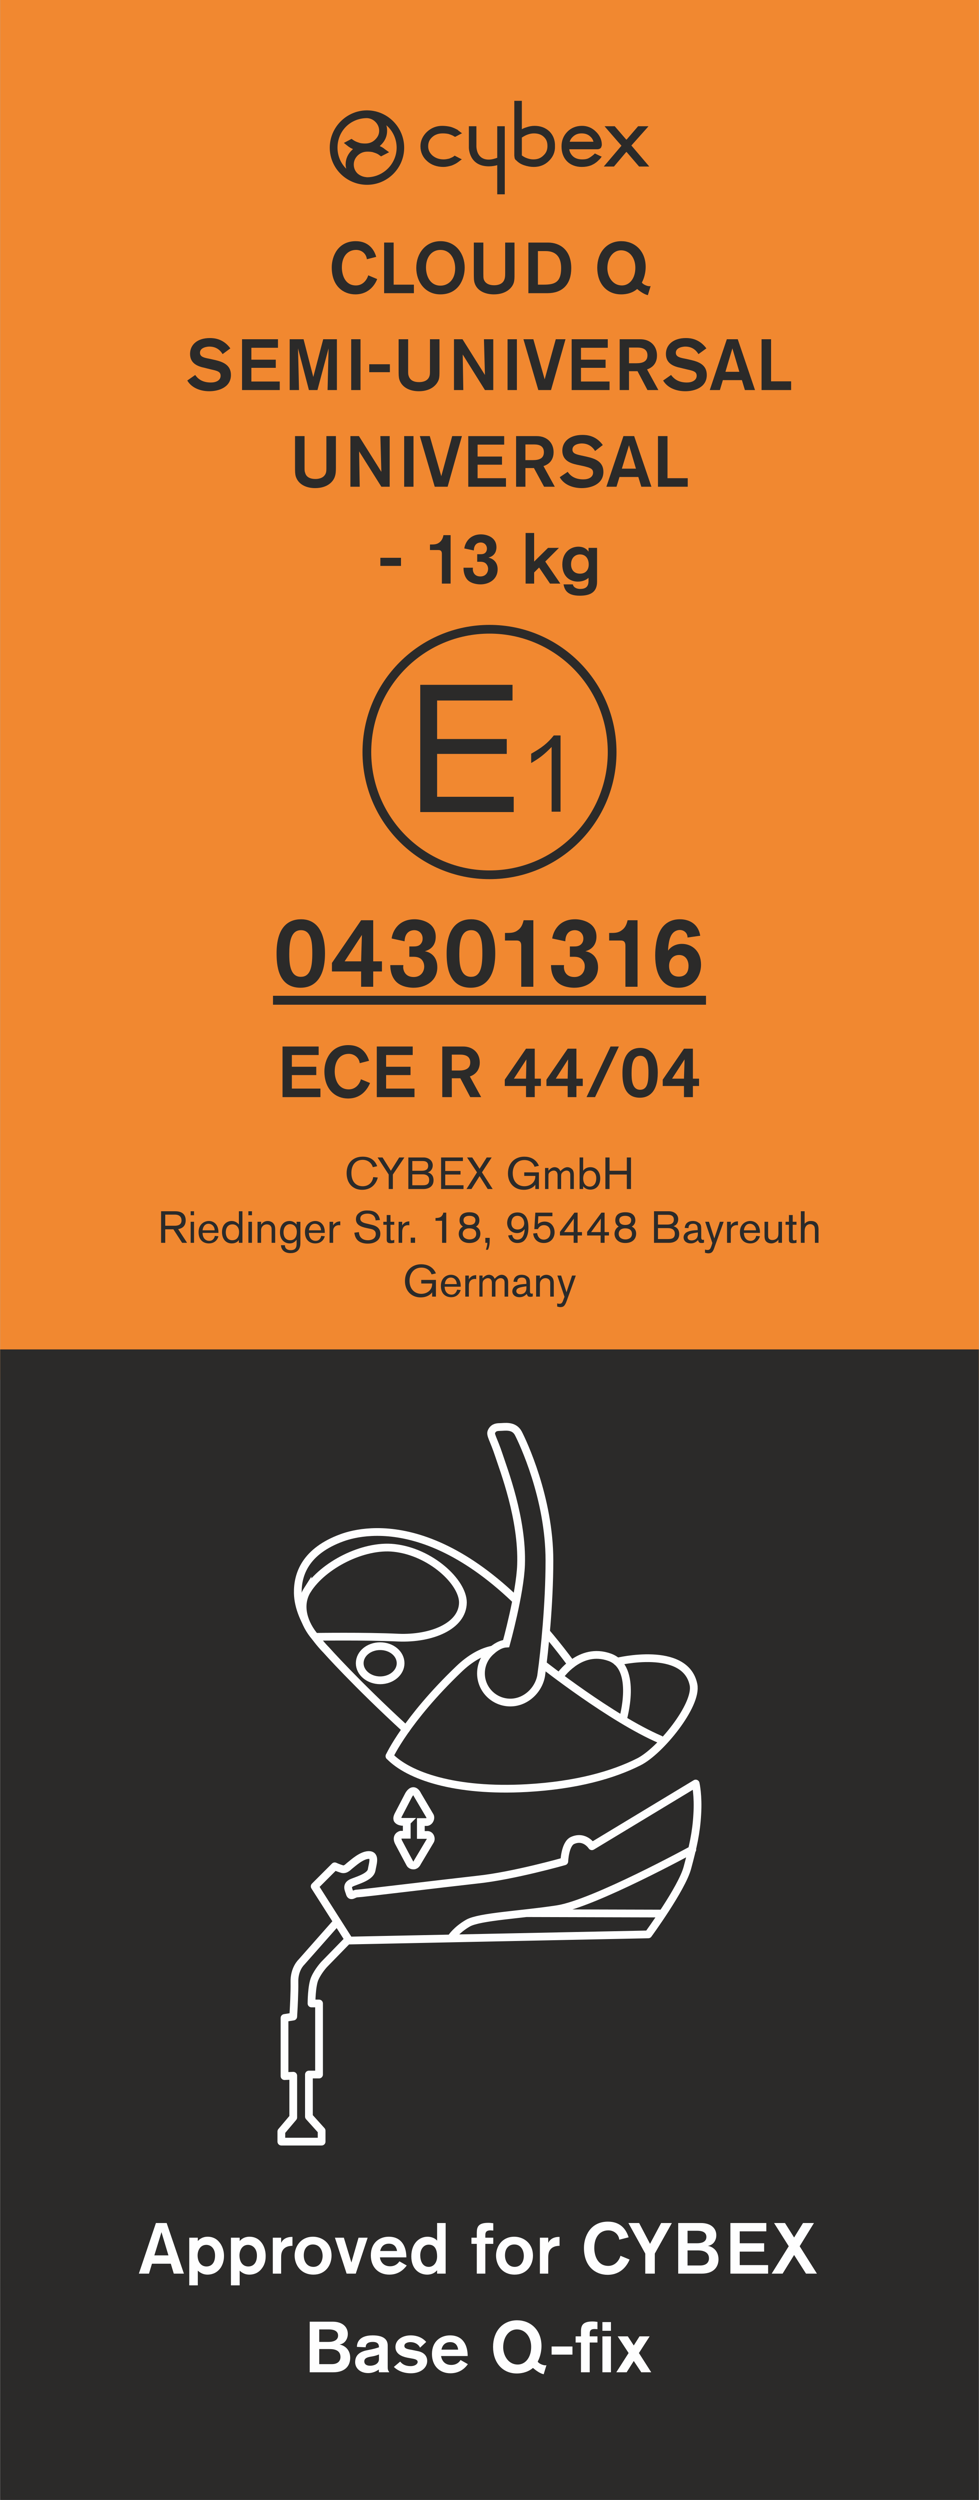 <?xml version="1.0" encoding="UTF-8"?>
<!DOCTYPE svg PUBLIC "-//W3C//DTD SVG 1.1//EN" "http://www.w3.org/Graphics/SVG/1.1/DTD/svg11.dtd">
<!-- Creator: CorelDRAW 2017 -->
<svg xmlns="http://www.w3.org/2000/svg" xml:space="preserve" width="275px" height="702px" version="1.1" style="shape-rendering:geometricPrecision; text-rendering:geometricPrecision; image-rendering:optimizeQuality; fill-rule:evenodd; clip-rule:evenodd"
viewBox="0 0 493.2 1259.4"
 xmlns:xlink="http://www.w3.org/1999/xlink">
 <rect x="0" y="0" width="493.2" height="1259.4" fill="#808080" stroke="none"/>
 <defs>
  <style type="text/css">
   <![CDATA[
    .str0 {stroke:#2B2A29;stroke-width:4.4;stroke-miterlimit:4}
    .str3 {stroke:#FEFEFE;stroke-width:3.9;stroke-miterlimit:10}
    .str1 {stroke:#2B2A29;stroke-width:4.5;stroke-miterlimit:10}
    .str2 {stroke:#FEFEFE;stroke-width:3.9;stroke-linecap:round;stroke-miterlimit:4}
    .str4 {stroke:#FEFEFE;stroke-width:3.9;stroke-linecap:round;stroke-linejoin:round;stroke-miterlimit:4}
    .fil2 {fill:none;fill-rule:nonzero}
    .fil3 {fill:#FEFEFE;fill-rule:nonzero}
    .fil1 {fill:#2B2A29;fill-rule:nonzero}
    .fil0 {fill:#F18830;fill-rule:nonzero}
   ]]>
  </style>
 </defs>
 <g id="Слой_x0020_1">
  <polygon class="fil0" points="0,0 493.2,0 493.2,695.1 0,695.1 "/>
  <path class="fil1" d="M222.8 63.4c-3,0 -5.5,1 -7.7,3 -2.1,2 -3.3,4.5 -3.3,7.2l0 0.1c0,3 1.2,5.6 3.4,7.5 2.1,1.9 4.9,2.9 8.2,2.9 1.3,0 2.7,-0.3 4.1,-0.7 1.3,-0.5 2.5,-1.1 3.5,-1.9l1.3 -1 0.4 -0.2 -0.4 -0.2 -3.1 -1.6 -0.1 -0.1 -0.2 0.1 -0.5 0.4c-0.6,0.4 -1.4,0.7 -2.1,1 -0.9,0.2 -1.8,0.4 -2.8,0.4 -2.3,0 -4.2,-0.7 -5.7,-2 -1.4,-1.3 -2.1,-2.8 -2.1,-4.6 0,-1.9 0.6,-3.3 2,-4.6 1.4,-1.3 3.2,-1.9 5.3,-1.9 1.1,0 2.1,0.1 3,0.3 0.9,0.3 1.8,0.6 2.6,1.1l0.5 0.3 0.1 0 0.2 0 3 -1.6 0.4 -0.2 -0.4 -0.2 -1.3 -1 -0.3 -0.2 -0.1 -0.2c-1.1,-0.6 -2.3,-1.2 -3.7,-1.6 -1.3,-0.3 -2.7,-0.5 -4.2,-0.5l0 0z"/>
  <path class="fil1" d="M262.9 50.8l-3.8 0 0 27.6c0.1,0.6 0.1,1 0.2,1.4 0.2,0.4 0.4,0.8 0.8,1l0.2 0.2c1,1 2.3,1.8 3.9,2.3 1.5,0.5 3.1,0.8 4.7,0.8 3,0 5.6,-1 7.6,-3 2.1,-2 3.2,-4.5 3.1,-7.4 0.1,-3.1 -0.9,-5.6 -2.8,-7.5 -1.9,-1.8 -4.4,-2.8 -7.5,-2.8 -1.5,0 -2.9,0.3 -4.3,0.8 -0.7,0.2 -1.4,0.5 -2.1,0.9l0 -14.3zm0 18.5c1.1,-0.7 2,-1.2 2.9,-1.5 1.1,-0.4 2.1,-0.6 3.2,-0.6 2.1,0 3.8,0.6 5,1.8 1.3,1.2 1.8,2.6 1.8,4.6 0,1.9 -0.6,3.4 -2,4.7 -1.4,1.4 -3,2 -5.1,2 -1.1,0 -2.1,-0.2 -3.2,-0.6 -0.9,-0.3 -1.8,-0.8 -2.6,-1.4l0 -9z"/>
  <path class="fil1" d="M293.2 63.4c-2.9,0 -5.4,1 -7.3,2.9 -2,2 -3,4.5 -3,7.4l0 0.1c0,3 0.9,5.6 2.8,7.5 1.8,1.8 4.4,2.8 7.4,2.8 1.8,0 3.4,-0.3 4.7,-0.8 1.4,-0.6 2.8,-1.5 4,-2.8 0.1,0 0.4,-0.4 1,-1.1l0.1 -0.2 0.3 -0.3 -0.4 -0.1 -2.9 -1.4 -0.1 -0.1 -0.2 0.1 -0.5 0.5c-1.2,1 -2.2,1.7 -3,2 -0.8,0.3 -1.7,0.4 -2.8,0.4 -2.1,0 -3.7,-0.6 -4.8,-1.7 -0.9,-0.9 -1.5,-2 -1.7,-3.4l14.1 0c0.5,0 1.1,-0.1 1.6,-0.5 0.3,-0.3 0.5,-0.6 0.5,-0.9 0.1,-0.2 0.2,-0.5 0.2,-0.8l0 -0.1c0,-2.5 -1.1,-4.8 -3,-6.6 -1.9,-1.9 -4.3,-2.9 -6.9,-2.9l-0.1 0zm-6.2 8c0.3,-1 0.9,-1.9 1.7,-2.6 1.2,-1.1 2.6,-1.6 4.3,-1.6 1.8,0 3.2,0.5 4.3,1.5 0.9,0.8 1.4,1.6 1.7,2.7l-12 0z"/>
  <path class="fil1" d="M254.3 63.6l-3.8 0 0 15.9c-0.9,0.3 -2.6,0.9 -4.2,0.9l-0.1 0c-1.9,0 -3.4,-0.6 -4.4,-1.7 -2,-2.1 -1.8,-5.4 -1.8,-5.5l0 -9.6 -3.8 0 0 10.7c0,0.4 0.1,9.5 10.1,9.5 1.7,0 3.2,-0.3 4.2,-0.6l0 14.7 3.8 0 0 -34.3z"/>
  <path class="fil1" d="M326.7 63.6l-5.2 0 -0.1 0.1 -5.6 6.5c0,0 -0.1,0.1 -0.2,0.1 -0.1,0 -0.2,0 -0.2,-0.1l-5.6 -6.5 -0.1 -0.1 -5.1 0 0.4 0.5c0,0 6.9,8 8.1,9.3 -1.2,1.4 -8.5,10 -8.5,10l-0.4 0.5 5.2 0 0 -0.1 6 -7.1c0.1,-0.1 0.1,-0.1 0.2,-0.1 0.1,0 0.2,0 0.2,0.1 0,0 0,0 6.1,7.1l0.1 0.1 5.1 0 -0.4 -0.5 -8.6 -10.1 8.2 -9.2 0.4 -0.5z"/>
  <path class="fil1" d="M184.5 55.6l0 0c-10.1,0.2 -18.4,8.6 -18.4,18.8 0,10.3 8.4,18.7 18.8,18.7 10.3,0 18.7,-8.4 18.7,-18.7 0,-10.2 -8.2,-18.6 -18.4,-18.8l-0.7 0 0 0zm-10.1 29.3c0,0 -0.1,0 -0.1,0 -2.8,-2.8 -4.3,-6.6 -4.3,-10.5 0,-4 1.5,-7.8 4.3,-10.6 2.8,-2.8 6.6,-4.3 10.6,-4.3 1.5,0.1 2.8,0.6 4,1.7 1.3,1.2 2.1,2.8 2.1,4.7 0,1.7 -0.7,3.2 -2.1,4.5 -1.3,1.3 -3,1.9 -4.9,1.9 -1.2,0 -2.4,-0.1 -3.1,-0.4 -1,-0.3 -1.9,-0.7 -2.4,-1l-0.8 -0.5 -0.4 -0.3 -0.1 -0.1 -0.2 0 -3.4 1.8 -0.4 0.2 2.4 1.9c0,-0.1 -0.1,-0.1 -0.1,-0.1 0.1,0.1 0.2,0.1 0.4,0.3l0.2 0.1c0.4,0.3 1,0.6 1.7,0.9l-0.3 0.3c-2.2,2 -3.4,4.6 -3.4,7.4l0 0.1c0,0.6 0.1,1.3 0.3,2zm16.9 -11.3l0.3 -0.3c2.2,-2 3.4,-4.5 3.4,-7.4l0 0c0,-1 -0.1,-1.9 -0.4,-2.8 0.3,0.3 0.6,0.5 0.8,0.7 2.8,2.8 4.4,6.6 4.4,10.6 0,3.9 -1.6,7.7 -4.4,10.5 -2.8,2.8 -6.6,4.4 -10.5,4.4l-0.8 -0.1c-1.5,-0.2 -2.8,-0.8 -3.9,-1.7 -1.3,-1.2 -2,-2.8 -2,-4.6 0,-1.8 0.7,-3.3 2,-4.6 1.4,-1.3 3,-1.9 4.9,-1.9 1.2,0 2.4,0.1 3.1,0.4 1.1,0.3 1.9,0.7 2.4,1 0,0 -0.1,0 -0.1,0 0.1,0 0.3,0.1 0.9,0.6 0,-0.1 0,-0.1 0,-0.1 0,0.1 0.1,0.1 0.2,0.2 0,0 -0.1,-0.1 -0.1,-0.1 0,0.1 0.1,0.1 0.2,0.2l0.1 0.1 0.1 0.1 0.2 -0.1 3.5 -1.8 0.4 -0.2 -0.4 -0.3 -2.1 -1.5 0 0 0 -0.1c-0.1,0 -0.2,-0.1 -0.2,-0.1 0,0 -0.1,0 0,0l-0.2 -0.1c-0.5,-0.4 -1.1,-0.7 -1.8,-1z"/>
  <path class="fil1" d="M185.5 138.7c-0.8,2.6 -2.9,5.1 -6.2,5.1 -5.7,0 -7.1,-5.6 -7.1,-9.1 0,-5.6 3,-8.8 7.2,-8.8 2.8,0 5.1,1.9 5.4,4.7l4.7 -1.2c-1,-3.6 -3.8,-7.9 -10.3,-7.9 -8.9,0 -12.1,7.5 -12.1,13.2 0,9.5 5.9,13.6 11.9,13.6 7.3,0 10.2,-5.6 11,-7.7l-4.5 -1.9zm23 9l0 -4.3 -10.2 0 0 -21.2 -4.8 0 0 25.5 15 0z"/>
  <path class="fil1" d="M209.7 135c0,7.1 4.6,13.3 12.1,13.3 9.2,0 12.3,-7.7 12.3,-13.5 0,-6.9 -4.4,-13.3 -12.2,-13.3 -7.4,0 -12.2,6 -12.2,13.5zm4.9 -0.2c0,-5.6 3.1,-8.9 7.3,-8.9 5,0 7.4,4.7 7.4,9.3 0,5.8 -3.6,8.7 -7.4,8.7 -5.4,0 -7.3,-5.1 -7.3,-9.1zm44.6 -12.6l-4.7 0 0 15.4c0,1.7 -0.1,2.4 -0.4,3.2 -1,2.9 -4.5,2.9 -5.1,2.9 -3.4,0 -4.8,-1.5 -5.3,-3 -0.2,-0.8 -0.2,-1.3 -0.2,-2.9l0 -15.6 -4.8 0 0 15.1c0,2.8 0,4 0.4,5.3 1.3,4.1 5.6,5.7 9.7,5.7 6.2,0 9.2,-3.3 10,-5.8 0.4,-1.3 0.4,-2.4 0.4,-4.5l0 -15.8z"/>
  <path class="fil1" d="M266.2 122.2l0 25.5 9.6 0c7.5,0 12,-4.4 12,-12.6 0,-9.1 -5.6,-12.9 -11.7,-12.9l-9.9 0zm4.8 4.3l3.9 0c4.7,0 7.8,2.4 7.8,8.6 0,7.2 -3.3,8.3 -8.8,8.3l-2.9 0 0 -16.9zm56.8 17.6c0,0 -0.3,0.1 -0.5,0.1 -1.5,0 -3.6,-1.1 -3.9,-1.9 1.2,-2.2 1.9,-5.2 1.9,-7.8 0,-8 -5.4,-13 -12.3,-13 -7.3,0 -12.1,5.7 -12.1,13.4 0,8 4.8,13.4 12,13.4 1.3,0 5.1,-0.1 8.1,-2.7 2.9,2.4 4.6,2.9 5.4,3.1l1.4 -4.6zm-7.7 -9.2c0,5.2 -2.8,8.9 -6.8,8.9 -4.7,0 -7.3,-4.5 -7.3,-8.7 0,-5.3 3,-9 6.9,-9 4.3,0 7.2,3.8 7.2,8.8z"/>
  <path class="fil1" d="M116 175.5c-3.5,-4.8 -8,-5.2 -10.3,-5.2 -6.4,0 -10,3.4 -10,8 0,4.9 4,6.3 7.3,7l3.2 0.8c3.2,0.7 4.9,1.1 4.9,3.2 0,2.2 -2.1,3.4 -4.9,3.4 -4.7,0 -6.8,-2.2 -7.9,-3.8l-4 2.8c2.3,3.9 6.9,5.4 11.1,5.4 4.6,0 10.9,-1.9 10.9,-8.2 0,-5.2 -4.3,-6.7 -8.3,-7.6l-2.7 -0.6c-2.7,-0.5 -4.6,-1 -4.6,-3 0,-2.7 3.7,-3.1 4.7,-3.1 4.1,0 5.9,2.5 6.7,3.8l3.9 -2.9zm24.9 21l0 -4.3 -14.3 0 0 -6.9 12.3 0 0 -4.1 -12.3 0 0 -6 13.4 0 0 -4.3 -18.1 0 0 25.6 19 0z"/>
  <path class="fil1" d="M169.7 196.5l0 -25.6 -6.9 0 -5 19 -4.9 -19 -7 0 0 25.6 4.7 0c0,-0.9 -0.5,-21 -0.5,-21l5.5 21 4.3 0 5.6 -21c0,0 -0.5,20.4 -0.5,21l4.7 0z"/>
  <path class="fil1" d="M181.6 196.5l0 -25.6 -4.7 0 0 25.6 4.7 0zm14.8 -9l0 -4 -10.4 0 0 4 10.4 0z"/>
  <path class="fil1" d="M221.4 170.9l-4.8 0 0 15.5c0,1.7 0,2.4 -0.3,3.2 -1,2.9 -4.5,2.9 -5.2,2.9 -3.4,0 -4.7,-1.5 -5.2,-3 -0.3,-0.8 -0.3,-1.3 -0.3,-2.9l0 -15.7 -4.8 0 0 15.2c0,2.7 0,3.9 0.4,5.2 1.4,4.2 5.7,5.8 9.8,5.8 6.2,0 9.1,-3.3 10,-5.8 0.4,-1.3 0.4,-2.4 0.4,-4.6l0 -15.8zm27.1 25.6l0 -25.6 -4.7 0c0,0.6 0.5,18 0.5,18l-11.3 -18 -4.3 0 0 25.6 4.7 0c0,-0.5 -0.3,-17.9 -0.3,-17.9l11.2 17.9 4.2 0z"/>
  <path class="fil1" d="M260.4 196.5l0 -25.6 -4.7 0 0 25.6 4.7 0zm24.5 -25.6l-4.9 0 -5.6 20.2 -5.7 -20.2 -5 0 7.5 25.6 6.4 0 7.3 -25.6zm22.2 25.6l0 -4.3 -14.4 0 0 -6.9 12.4 0 0 -4.1 -12.4 0 0 -6 13.5 0 0 -4.3 -18.2 0 0 25.6 19.1 0z"/>
  <path class="fil1" d="M312.2 170.9l0 25.6 4.7 0 0 -9.5 4.3 0 5 9.5 5.5 0 -5.7 -10.4c4.1,-1.4 5,-4.6 5,-7 0,-4.9 -3.4,-8.2 -8.4,-8.2l-10.4 0zm4.7 4.2l4.3 0c3.1,0 5,1.2 5,3.9 0,3 -2.2,4 -5.6,4l-3.7 0 0 -7.9z"/>
  <path class="fil1" d="M355.9 175.5c-3.6,-4.8 -8,-5.2 -10.3,-5.2 -6.4,0 -10.1,3.4 -10.1,8 0,4.9 4,6.3 7.3,7l3.3 0.8c3.2,0.7 4.9,1.1 4.9,3.2 0,2.2 -2.2,3.4 -4.9,3.4 -4.7,0 -6.8,-2.2 -8,-3.8l-4 2.8c2.3,3.9 6.9,5.4 11.2,5.4 4.6,0 10.8,-1.9 10.8,-8.2 0,-5.2 -4.2,-6.7 -8.2,-7.6l-2.7 -0.6c-2.7,-0.5 -4.7,-1 -4.7,-3 0,-2.7 3.7,-3.1 4.8,-3.1 4,0 5.8,2.5 6.6,3.8l4 -2.9zm24.5 21l-8.7 -25.6 -5.5 0 -8.6 25.6 5.1 0 1.5 -5 9.6 0 1.5 5 5.1 0zm-7.9 -9.2l-7 0 3.5 -11.8 3.5 11.8zm26.1 9.2l0 -4.4 -10.1 0 0 -21.2 -4.8 0 0 25.6 14.9 0z"/>
  <path class="fil1" d="M169.2 219.7l-4.8 0 0 15.5c0,1.7 0,2.4 -0.3,3.2 -1.1,2.9 -4.6,2.9 -5.2,2.9 -3.4,0 -4.8,-1.5 -5.2,-3.1 -0.3,-0.7 -0.3,-1.3 -0.3,-2.8l0 -15.7 -4.8 0 0 15.2c0,2.7 0,3.9 0.4,5.2 1.4,4.2 5.6,5.8 9.7,5.8 6.3,0 9.2,-3.3 10,-5.9 0.4,-1.2 0.5,-2.3 0.5,-4.5l0 -15.8zm27.1 25.5l0 -25.5 -4.7 0c0,0.6 0.5,18 0.5,18l-11.3 -18 -4.3 0 0 25.5 4.7 0c0,-0.4 -0.3,-17.8 -0.3,-17.8l11.2 17.8 4.2 0z"/>
  <path class="fil1" d="M208.3 245.2l0 -25.5 -4.7 0 0 25.5 4.7 0zm24.4 -25.5l-4.9 0 -5.5 20.2 -5.8 -20.2 -5 0 7.5 25.5 6.5 0 7.2 -25.5zm22.2 25.5l0 -4.3 -14.3 0 0 -6.8 12.3 0 0 -4.1 -12.3 0 0 -6 13.4 0 0 -4.3 -18.1 0 0 25.5 19 0z"/>
  <path class="fil1" d="M260 219.7l0 25.5 4.7 0 0 -9.4 4.3 0 5.1 9.4 5.4 0 -5.7 -10.4c4.1,-1.3 5.1,-4.5 5.1,-7 0,-4.8 -3.4,-8.1 -8.5,-8.1l-10.4 0zm4.7 4.2l4.4 0c3,0 4.9,1.1 4.9,3.9 0,3 -2.1,4 -5.6,4l-3.7 0 0 -7.9z"/>
  <path class="fil1" d="M303.7 224.2c-3.5,-4.8 -8,-5.1 -10.3,-5.1 -6.4,0 -10.1,3.4 -10.1,7.9 0,5 4.1,6.4 7.3,7.1l3.3 0.7c3.2,0.8 4.9,1.2 4.9,3.3 0,2.2 -2.1,3.4 -4.9,3.4 -4.7,0 -6.8,-2.2 -7.9,-3.8l-4 2.7c2.2,4 6.9,5.5 11.1,5.5 4.6,0 10.9,-1.9 10.9,-8.2 0,-5.2 -4.3,-6.7 -8.3,-7.6l-2.7 -0.6c-2.7,-0.6 -4.6,-1 -4.6,-3 0,-2.7 3.6,-3.1 4.7,-3.1 4,0 5.9,2.5 6.7,3.8l3.9 -3zm24.5 21l-8.7 -25.5 -5.4 0 -8.6 25.5 5.1 0 1.5 -4.9 9.5 0 1.5 4.9 5.1 0zm-7.8 -9.1l-7.1 0 3.6 -11.8 3.5 11.8zm26.1 9.1l0 -4.3 -10.2 0 0 -21.2 -4.8 0 0 25.5 15 0z"/>
  <path class="fil1" d="M202 285.1l0 -4.1 -10.4 0 0 4.1 10.4 0zm25 8.9l0 -24.4 -3.6 0c-0.3,1.5 -0.8,2.7 -2.1,3.7 -1.3,1 -2.7,1 -4.2,1l-0.5 0 0 2.8 4.2 0c1,0 1.8,0.3 1.8,1.9l0 15 4.4 0z"/>
  <path class="fil1" d="M240.4 283l1.4 0c1.3,0 2.6,0.2 3.4,1.4 0.6,0.8 0.7,1.8 0.7,2.1 0,1.9 -1.2,3.9 -3.9,3.9 -3.5,0 -3.8,-3 -3.8,-3.5 0,-0.4 0,-0.8 0.1,-0.9l-4.8 0c0,0.8 0,4 2.1,6.2 2.1,2.1 5.7,2.2 6.4,2.2 4.5,0 8.7,-2.6 8.7,-7.6 0,-3.8 -2.5,-5.4 -4.6,-5.9 3.8,-1 4,-4.2 4,-5.2 0,-5.5 -5.6,-6.5 -7.7,-6.5 -6.7,0 -8.3,5.4 -8.5,7.1l4.8 1c0.1,-3.9 2.9,-4 3.5,-4 1.8,0 3.1,1.3 3.1,3.1 0,0.2 0,1 -0.5,1.7 -0.7,1 -1.8,1.1 -2.8,1.1l-1.6 0 0 3.8zm41.9 11l-7.6 -11.1 6.9 -6.9 -5.5 0 -7 6.9 0 -14.4 -4.3 0 0 25.5 4.3 0 0 -5.6 2.5 -2.5 5.5 8.1 5.2 0zm18.5 -18l-4.3 0 0 1.9c-1,-1.5 -2.7,-2.5 -5.1,-2.5 -3.8,0 -8.1,2.7 -8.1,9 0,6.2 4,8.6 7.8,8.6 0.9,0 3.4,-0.1 5.4,-1.9l0 1.6c0,3.1 -1.7,4 -4.3,4 -1,0 -3.2,-0.4 -3.6,-2.3l-4.7 0c0.5,2.4 1.5,5.7 8.2,5.7 5.2,0 8.7,-1.7 8.7,-7l0 -17.1zm-4.2 8.4c0,2.8 -1.6,4.6 -4.4,4.6 -2.9,0 -4.5,-1.9 -4.5,-4.7 0,-3.5 2.3,-5 4.5,-5 3,0 4.4,2.3 4.4,5.1z"/>
  <path class="fil1" d="M277.9 408.9l0 -32.6c-3.8,3.9 -6.2,5.7 -10.3,8.1l0 -4.7c5.3,-3 8.2,-5.2 11.4,-9.2l3.4 0 0 38.4 -4.5 0z"/>
  <polygon class="fil1" points="211.7,409.1 211.7,345 258.2,345 258.2,352.9 220.2,352.9 220.2,372.3 255.3,372.3 255.3,379.8 220.2,379.8 220.2,401.4 258.8,401.4 258.8,409.1 "/>
  <path class="fil2 str0" d="M246.6 317c34.1,0 61.8,27.7 61.8,61.9 0,34.1 -27.7,61.8 -61.8,61.8m0 0c-34.1,0 -61.8,-27.7 -61.8,-61.8 0,-34.2 27.7,-61.9 61.8,-61.9"/>
  <line class="fil2 str1" x1="137.5" y1="503.9" x2="355.7" y2= "503.9" />
  <path class="fil1" d="M163.7 480.3c0,-12.9 -5.7,-17.2 -12,-17.2 -7.2,0 -12.4,4.8 -12.4,17.1 0,5.5 0.5,17.4 12.1,17.4 5.9,0 12.3,-3.6 12.3,-17.3zm-18 0.2c0,-6.2 0.9,-11.9 5.9,-11.9 5.5,0 5.7,6.9 5.7,11.7 0,7 -1,11.8 -5.8,11.8 -5.8,0 -5.8,-7.8 -5.8,-11.6z"/>
  <path class="fil1" d="M192.4 489.4l0 -5.1 -4.4 0 0 -20.7 -6.1 0 -14.7 21.5 0 4.3 14.7 0 0 7.7 6.1 0 0 -7.7 4.4 0zm-18.8 -5.1l8.7 -13.3c0,0 -0.4,12.6 -0.4,13.3l-8.3 0zm32.6 -2.3l2 0c1.7,0 3.5,0.3 4.6,1.9 0.8,1.2 0.9,2.4 0.9,3 0,2.5 -1.6,5.3 -5.3,5.3 -4.9,0 -5.3,-4.2 -5.3,-4.9 0,-0.5 0.1,-1 0.1,-1.1l-6.6 0c0,1 0,5.4 3,8.4 2.9,2.9 7.8,3 8.7,3 6.3,0 12,-3.5 12,-10.3 0,-5.3 -3.3,-7.6 -6.3,-8.1 5.3,-1.4 5.5,-5.9 5.5,-7.3 0,-7.5 -7.7,-8.8 -10.6,-8.8 -9.2,0 -11.4,7.4 -11.6,9.7l6.5 1.4c0.2,-5.4 4,-5.6 4.9,-5.6 2.5,0 4.2,1.8 4.2,4.2 0,0.4 0,1.4 -0.7,2.4 -0.9,1.4 -2.4,1.6 -3.9,1.6l-2.1 0 0 5.2z"/>
  <path class="fil1" d="M249.5 480.3c0,-12.9 -5.7,-17.2 -12.1,-17.2 -7.1,0 -12.4,4.8 -12.4,17.1 0,5.5 0.5,17.4 12.2,17.4 5.8,0 12.3,-3.6 12.3,-17.3zm-18.1 0.2c0,-6.2 0.9,-11.9 6,-11.9 5.4,0 5.6,6.9 5.6,11.7 0,7 -1,11.8 -5.7,11.8 -5.9,0 -5.9,-7.8 -5.9,-11.6z"/>
  <path class="fil1" d="M268.7 497.1l0 -33.5 -4.9 0c-0.5,2 -1.1,3.7 -2.9,5 -1.8,1.4 -3.7,1.4 -5.8,1.4l-0.7 0 0 3.8 5.8 0c1.3,0 2.4,0.4 2.4,2.7l0 20.6 6.1 0z"/>
  <path class="fil1" d="M287.1 482l2 0c1.8,0 3.5,0.3 4.6,1.9 0.9,1.2 0.9,2.4 0.9,3 0,2.5 -1.5,5.3 -5.2,5.3 -5,0 -5.3,-4.2 -5.3,-4.9 0,-0.5 0,-1 0.1,-1.1l-6.6 0c0,1 0,5.4 3,8.4 2.8,2.9 7.7,3 8.7,3 6.3,0 12,-3.5 12,-10.3 0,-5.3 -3.4,-7.6 -6.4,-8.1 5.3,-1.4 5.6,-5.9 5.6,-7.3 0,-7.5 -7.8,-8.8 -10.7,-8.8 -9.2,0 -11.3,7.4 -11.6,9.7l6.6 1.4c0.1,-5.4 3.9,-5.6 4.8,-5.6 2.5,0 4.3,1.8 4.3,4.2 0,0.4 0,1.4 -0.7,2.4 -1,1.4 -2.5,1.6 -3.9,1.6l-2.2 0 0 5.2zm34.1 15.1l0 -33.5 -5 0c-0.5,2 -1.1,3.7 -2.9,5 -1.8,1.4 -3.6,1.4 -5.8,1.4l-0.6 0 0 3.8 5.8 0c1.3,0 2.4,0.4 2.4,2.7l0 20.6 6.1 0z"/>
  <path class="fil1" d="M352.8 471.4c-0.2,-1.1 -0.7,-3.8 -3.1,-5.9 -2.7,-2.3 -6,-2.4 -7.2,-2.4 -1.8,0 -7.2,0.3 -10.1,6.2 -2.3,4.6 -2.3,11 -2.3,12 0,10.4 4.1,16.3 11.8,16.3 7.2,0 11.3,-5.5 11.3,-11.6 0,-7 -4.7,-10.5 -9.6,-10.5 -3.2,0 -5.7,1.5 -7,3.4 0,-1.8 0.4,-5.1 1.2,-6.9 1.2,-2.9 3.4,-3.5 4.7,-3.5 2,0 3.9,1.4 3.9,3.8l6.4 -0.9zm-5.9 15.2c0,5.3 -4,5.4 -4.9,5.4 -2.8,0 -4.9,-1.6 -4.9,-5.4 0,-3 1.8,-5.5 5.1,-5.5 2.9,0 4.7,2.3 4.7,5.5z"/>
  <path class="fil1" d="M161.4 552.7l0 -4.3 -14.4 0 0 -6.8 12.3 0 0 -4.2 -12.3 0 0 -5.9 13.5 0 0 -4.3 -18.2 0 0 25.5 19.1 0zm20.4 -9c-0.7,2.6 -2.8,5.1 -6.1,5.1 -5.7,0 -7.1,-5.6 -7.1,-9 0,-5.7 2.9,-8.9 7.1,-8.9 2.8,0 5.2,2 5.5,4.7l4.7 -1.2c-1.1,-3.6 -3.8,-7.9 -10.4,-7.9 -8.9,0 -12.1,7.5 -12.1,13.2 0,9.5 5.9,13.7 11.9,13.7 7.4,0 10.2,-5.7 11.1,-7.8l-4.6 -1.9zm27 9l0 -4.3 -14.3 0 0 -6.8 12.3 0 0 -4.2 -12.3 0 0 -5.9 13.4 0 0 -4.3 -18.1 0 0 25.5 19 0zm14 -25.5l0 25.5 4.8 0 0 -9.5 4.3 0 5 9.5 5.5 0 -5.7 -10.4c4,-1.4 5,-4.6 5,-7 0,-4.8 -3.4,-8.1 -8.4,-8.1l-10.5 0zm4.8 4.1l4.3 0c3.1,0 5,1.2 5,3.9 0,3 -2.2,4.1 -5.6,4.1l-3.7 0 0 -8zm44.9 15.8l0 -3.7 -3.1 0 0 -15.1 -4.4 0 -10.7 15.6 0 3.2 10.7 0 0 5.6 4.4 0 0 -5.6 3.1 0zm-13.6 -3.7l6.3 -9.7c0,0 -0.2,9.1 -0.2,9.7l-6.1 0z"/>
  <path class="fil1" d="M293.6 547.1l0 -3.7 -3.2 0 0 -15.1 -4.4 0 -10.7 15.6 0 3.2 10.7 0 0 5.6 4.4 0 0 -5.6 3.2 0zm-13.6 -3.7l6.2 -9.7c0,0 -0.2,9.1 -0.2,9.7l-6 0zm31.8 -16.2l-4.2 0 -12.1 25.5 4.3 0 12 -25.5zm19.6 13.2c0,-9.3 -4.2,-12.5 -8.8,-12.5 -5.2,0 -9,3.6 -9,12.5 0,4 0.3,12.6 8.8,12.6 4.3,0 9,-2.6 9,-12.6zm-13.2 0.2c0,-4.5 0.7,-8.7 4.4,-8.7 3.9,0 4.1,5.1 4.1,8.6 0,5 -0.7,8.5 -4.2,8.5 -4.3,0 -4.3,-5.7 -4.3,-8.4z"/>
  <path class="fil1" d="M352.2 547.1l0 -3.7 -3.1 0 0 -15.1 -4.5 0 -10.7 15.6 0 3.2 10.7 0 0 5.6 4.5 0 0 -5.6 3.1 0zm-13.6 -3.7l6.3 -9.7c0,0 -0.3,9.1 -0.3,9.7l-6 0z"/>
  <polygon class="fil1" points="0,679.8 493.2,679.8 493.2,1259.4 0,1259.4 "/>
  <path class="fil3" d="M92.6 1145.4l-8.7 -25.5 -5.4 0 -8.6 25.5 5.1 0 1.5 -5 9.5 0 1.5 5 5.1 0zm-7.8 -9.2l-7.1 0 3.6 -11.7 3.5 11.7zm10.5 -8.9l0 24 4.3 0 0 -7.4c2,1.8 3.8,2 4.9,2 1.4,0 4.3,-0.3 6.5,-3.3 1.7,-2.4 1.8,-5.1 1.8,-6.1 0,-3.6 -1.5,-6 -2.5,-7.1 -2,-2.4 -4.6,-2.6 -5.7,-2.6 -2.8,0 -4.3,1.4 -5,2.2l0 -1.7 -4.3 0zm13 9c0,4.5 -2.6,5.5 -4.3,5.5 -2.9,0 -4.5,-2.5 -4.5,-5.6 0,-2.4 1.3,-5.3 4.4,-5.3 2.1,0 4.4,1.6 4.4,5.4zm8 -9l0 24 4.4 0 0 -7.4c1.9,1.8 3.8,2 4.9,2 1.4,0 4.3,-0.3 6.4,-3.3 1.8,-2.4 1.8,-5.1 1.8,-6.1 0,-3.6 -1.4,-6 -2.4,-7.1 -2,-2.4 -4.6,-2.6 -5.8,-2.6 -2.7,0 -4.2,1.4 -4.9,2.2l0 -1.7 -4.4 0zm13.1 9c0,4.5 -2.6,5.5 -4.3,5.5 -3,0 -4.5,-2.5 -4.5,-5.6 0,-2.4 1.3,-5.3 4.3,-5.3 2.1,0 4.5,1.6 4.5,5.4zm8 -9l0 18.1 4.2 0 0 -7.7c0,-1.1 0,-2 0.3,-3 1.1,-3.3 4.5,-3.3 5.4,-3.3l0 -4.5 -0.3 0c-0.9,0 -4,0.1 -5.4,3l0 -2.6 -4.2 0z"/>
  <path class="fil3" d="M167 1136.3c0,-6.9 -5.4,-9.5 -9.3,-9.5 -6.4,0 -9.3,5.2 -9.3,9.5 0,4.4 2.9,9.6 9.5,9.6 6.1,0 9.1,-4.8 9.1,-9.6zm-14 -0.1c0,-3.7 2.1,-5.5 4.6,-5.5 3.4,0 4.9,2.9 4.9,5.8 0,2.7 -1.5,5.5 -4.6,5.5 -3.2,0 -4.9,-2.6 -4.9,-5.8zm32.2 -8.9l-4.6 0 -3.6 12.5 -3.8 -12.5 -4.5 0 5.9 18.1 4.6 0 6 -18.1zm19.5 9.9c0,-4.9 -2,-10.4 -8.9,-10.4 -4.6,0 -9,3 -9,9.4 0,6 3.9,9.7 9.3,9.7 4.7,0 7.3,-2.6 8.8,-4.6l-3.7 -2.1c-0.4,0.6 -1.7,2.5 -4.7,2.5 -4.2,0 -5.1,-3.6 -5.1,-4.5l13.3 0zm-13.2 -3.2c0.2,-0.7 0.8,-3.7 4.4,-3.7 3.4,0 4,2.8 4.1,3.7l-8.5 0zm33 11.4l0 -25.5 -4.3 0 0 8.9c-1.2,-1.5 -3.4,-2 -4.8,-2 -4.3,0 -8.2,3.5 -8.2,9.9 0,6.6 4.2,9.2 8,9.2 3.2,0 4.6,-1.8 5,-2.2l0 1.7 4.3 0zm-12.8 -9.2c0,-3 1.6,-5.4 4.3,-5.4 3.4,0 4.2,3.1 4.2,5.9 0,3.3 -1.9,5.3 -4.2,5.3 -3.2,0 -4.3,-3.1 -4.3,-5.8zm36.8 -5.8l0 -3.1 -4 0 0 -1.2c0,-1.1 0.1,-2.5 2.6,-2.5 0.5,0 1.2,0.1 1.4,0.1l0 -3.7c-0.9,-0.1 -1.7,-0.2 -2.5,-0.2 -4.9,0 -5.8,1.9 -5.8,5l0 2.5 -2.7 0 0 3.1 2.7 0 0 15 4.3 0 0 -15 4 0zm20 5.9c-0.1,-6.9 -5.4,-9.5 -9.4,-9.5 -6.4,0 -9.2,5.2 -9.2,9.5 0,4.4 2.8,9.6 9.4,9.6 6.1,0 9.2,-4.8 9.2,-9.6zm-14.1 -0.1c0,-3.7 2.1,-5.5 4.7,-5.5 3.3,0 4.8,2.9 4.8,5.8 0,2.7 -1.4,5.5 -4.6,5.5 -3.1,0 -4.9,-2.6 -4.9,-5.8zm17.6 -8.9l0 18.1 4.2 0 0 -7.7c0,-1.1 0,-2 0.3,-3 1.1,-3.3 4.5,-3.3 5.4,-3.3l0 -4.5 -0.3 0c-0.9,0 -4,0.1 -5.4,3l0 -2.6 -4.2 0zm40.6 9.1c-0.7,2.6 -2.9,5.1 -6.1,5.1 -5.7,0 -7.1,-5.6 -7.1,-9 0,-5.7 2.9,-8.9 7.1,-8.9 2.8,0 5.2,1.9 5.5,4.7l4.7 -1.2c-1.1,-3.6 -3.8,-7.9 -10.4,-7.9 -8.9,0 -12.1,7.5 -12.1,13.2 0,9.5 5.9,13.6 11.9,13.6 7.4,0 10.2,-5.6 11.1,-7.7l-4.6 -1.9z"/>
  <path class="fil3" d="M338.5 1119.9l-5.4 0 -5.6 10.5 -5.5 -10.5 -5.4 0 8.5 15.4 0 10.1 4.8 0 0 -10.1 8.6 -15.4zm3.2 0l0 25.5 11.8 0c6.5,0 8.5,-3.8 8.5,-7.2 0,-4.4 -3,-6.4 -5.4,-6.8 3.1,-0.4 4.3,-3.2 4.3,-5.3 0,-3.3 -2.4,-6.2 -7.8,-6.2l-11.4 0zm4.7 3.9l5 0c1.9,0 4.5,0.5 4.5,3.1 0,2.6 -2.5,3.2 -4.7,3.2l-4.8 0 0 -6.3zm0 9.9l5.3 0c2,0 5.5,0.5 5.5,4 0,1.9 -1.2,3.6 -4.5,3.6l-6.3 0 0 -7.6z"/>
  <polygon class="fil3" points="387,1145.4 387,1141.1 372.7,1141.1 372.7,1134.3 385,1134.3 385,1130.1 372.7,1130.1 372.7,1124.1 386.1,1124.1 386.1,1119.9 368,1119.9 368,1145.4 "/>
  <polygon class="fil3" points="411.6,1145.4 402.9,1131.6 410.1,1119.9 404.6,1119.9 400.1,1127.2 395.5,1119.9 390,1119.9 397.4,1131.6 388.8,1145.4 394.3,1145.4 400.1,1136 406.1,1145.4 "/>
  <path class="fil3" d="M156 1169.6l0 25.5 11.8 0c6.6,0 8.6,-3.8 8.6,-7.3 0,-4.4 -3.1,-6.3 -5.4,-6.7 3,-0.4 4.2,-3.2 4.2,-5.3 0,-3.3 -2.4,-6.2 -7.7,-6.2l-11.5 0zm4.8 3.9l4.9 0c1.9,0 4.6,0.5 4.6,3.1 0,2.5 -2.6,3.2 -4.7,3.2l-4.8 0 0 -6.3zm0 9.9l5.3 0c2,0 5.4,0.4 5.4,4 0,1.9 -1.2,3.6 -4.4,3.6l-6.3 0 0 -7.6zm35.3 11.7c-0.8,-1.2 -0.8,-1.6 -0.8,-3l0 -10.5c0,-3.2 -2.3,-5.1 -7.6,-5.1 -7.6,0 -7.9,4.6 -7.9,5.8l4.4 0.2c0,-0.9 0.3,-2.7 3.6,-2.7 2.7,0 3.1,1.4 3.1,2.7 -1.1,0.4 -2.8,0.9 -5.5,1.4 -3.5,0.6 -6.5,2.1 -6.5,6.1 0,3 2.5,5.5 6.6,5.5 2.2,0 4.1,-0.9 5.3,-1.8l0.1 1.4 5.2 0zm-5.2 -6.6c0,2.3 -2.4,3.3 -4.4,3.3 -2.2,0 -3,-1 -3,-2.2 0,-1.8 2,-2.2 4,-2.5 1.7,-0.3 2.7,-0.7 3.4,-1l0 2.4zm23.8 -8.7c-2.7,-3.1 -6.4,-3.3 -7.8,-3.3 -4.3,0 -7.7,2.3 -7.7,5.9 0,4.2 4.8,5.1 6.3,5.4l2.2 0.4c1.7,0.3 2.7,0.7 2.7,1.7 0,0.8 -1,2.1 -3.6,2.1 -2.7,0 -4.3,-1.1 -5.2,-2.3l-3.2 2.7c1,1 3.7,3.2 8.6,3.2 5,0 8.2,-2.8 8.2,-6.2 0,-2.9 -2.1,-4.5 -4.9,-5l-2.9 -0.6c-2.6,-0.4 -3.7,-0.8 -3.7,-2 0,-1.6 2.2,-1.9 3,-1.9 2.1,0 4,0.9 4.9,2.8l3.1 -2.9zm20.9 7.1c0,-4.9 -2,-10.4 -8.9,-10.4 -4.7,0 -9.1,3 -9.1,9.4 0,6 3.9,9.7 9.3,9.7 4.7,0 7.4,-2.6 8.8,-4.6l-3.7 -2.1c-0.3,0.6 -1.6,2.5 -4.7,2.5 -4.2,0 -5,-3.6 -5.1,-4.5l13.4 0zm-13.2 -3.2c0.1,-0.7 0.8,-3.8 4.4,-3.8 3.4,0 3.9,2.9 4,3.8l-8.4 0zm52.9 7.8c0,0 -0.3,0.1 -0.5,0.1 -1.5,0 -3.6,-1.1 -3.9,-1.9 1.2,-2.2 1.9,-5.2 1.9,-7.8 0,-8 -5.4,-13 -12.3,-13 -7.3,0 -12.1,5.6 -12.1,13.4 0,8 4.8,13.4 12,13.4 1.3,0 5.1,-0.2 8.1,-2.8 2.9,2.5 4.6,3 5.4,3.2l1.4 -4.6zm-7.7 -9.2c0,5.2 -2.8,8.9 -6.8,8.9 -4.7,0 -7.3,-4.5 -7.3,-8.7 0,-5.3 3,-9 6.9,-9 4.3,0 7.2,3.8 7.2,8.8z"/>
  <path class="fil3" d="M288.4 1186.2l0 -4.1 -10.5 0 0 4.1 10.5 0zm19.4 -12l0 -4.4 -4.3 0 0 4.4 4.3 0zm0 20.9l0 -18.1 -4.3 0 0 18.1 4.3 0zm-6.8 -15l0 -3.1 -3.9 0 0 -1.2c0,-1.1 0,-2.5 2.5,-2.5 0.6,0 1.3,0.1 1.4,0.1l0 -3.7c-0.8,-0.1 -1.6,-0.2 -2.5,-0.2 -4.8,0 -5.8,1.9 -5.8,5l0 2.5 -2.7 0 0 3.1 2.7 0 0 15 4.4 0 0 -15 3.9 0zm27.1 15l-6.2 -9.7 5.4 -8.4 -5.1 0 -2.9 4.6 -3 -4.6 -5.1 0 5.5 8.4 -6.2 9.7 5.2 0 3.6 -5.7 3.8 5.7 5 0z"/>
  <path class="fil1" d="M204.5 871.2c-25.5,-23.4 -40.3,-40.1 -40.3,-40.1 0,0 -13.9,-13.6 -14.2,-28.5 -0.2,-9.6 3.9,-21.2 22.2,-27.9 12,-4.4 58.2,-14.2 115.7,63.7l-83.4 32.8z"/>
  <path class="fil2 str2" d="M204.5 871.2c-25.5,-23.4 -40.3,-40.1 -40.3,-40.1 0,0 -13.9,-13.6 -14.2,-28.5 -0.2,-9.6 3.9,-21.2 22.2,-27.9 12,-4.4 58.2,-14.2 115.7,63.7"/>
  <path class="fil2 str2" d="M310.9 837.1c0,0 34.4,-8.4 38.5,11.6 2.1,10.3 -16.9,33.6 -27.6,38.9 -12.9,6.5 -31.3,11.8 -56.4,13.2 -36.3,2 -59.6,-6.2 -69.2,-16.1"/>
  <path class="fil1" d="M204.9 917.8l0 6.5 -3 0c0,0 -2.8,0.7 -1,4 1.4,2.7 5.6,10.5 5.6,10.5 0,0 0.4,1 1.8,1 1.3,0 1.9,-1.5 1.9,-1.5l6.5 -10.9c0,0 0.7,-0.9 0,-2.2 -0.6,-1 -1.6,-0.8 -1.6,-0.8l-3.1 0 0 -6.5 3.1 0c0,0 1,-0.1 1.5,-1.3 0.5,-1.2 -0.1,-1.9 -0.1,-1.9l-6.2 -10.5c0,0 -0.8,-1.9 -2.1,-1.9 -1.4,0 -2.5,2.3 -2.5,2.3l-5.1 9.8c0,0 -0.9,1.6 -0.3,2.4 0.7,0.9 2.3,1 2.3,1l2.3 0z"/>
  <path class="fil2 str3" d="M204.9 917.8l0 6.5 -3 0c0,0 -2.8,0.7 -1,4 1.4,2.7 5.6,10.5 5.6,10.5 0,0 0.4,1 1.8,1 1.3,0 1.9,-1.5 1.9,-1.5l6.5 -10.9c0,0 0.7,-0.9 0,-2.2 -0.6,-1 -1.6,-0.8 -1.6,-0.8l-3.1 0 0 -6.5 3.1 0c0,0 1,-0.1 1.5,-1.3 0.5,-1.2 -0.1,-1.9 -0.1,-1.9l-6.2 -10.5c0,0 -0.8,-1.9 -2.1,-1.9 -1.4,0 -2.5,2.3 -2.5,2.3l-5.1 9.8c0,0 -0.9,1.6 -0.3,2.4 0.7,0.9 2.3,1 2.3,1l2.3 0z"/>
  <path class="fil2 str4" d="M169.2 968.8l-17.4 19.7c0,0 -3.7,3.4 -3.5,10.1 0.1,5.1 -0.4,13.7 -0.4,13.7l-0.2 3.6 -4.4 0.7 0 29.3 4.4 -0.2 0 21 -6 7.1 0 5.1 20.3 0 0 -5.5 -6.4 -7.1 0 -21.2 5.1 0 0 -35.8 -3.8 0c0,0 0,-9 1.7,-12.7 1.7,-3.8 4.7,-7 4.7,-7l11.8 -12.1m158.3 -13.5l-68.1 -0.2m83.5 -32c0,0 -49.8,27.2 -68,30 -18.3,2.8 -39.1,3.7 -45,7 -5.9,3.4 -8.4,7.3 -8.4,7.3m123.1 -77.6l-52.3 31.6c0,0 -3.6,-5.7 -9.8,-2.9 -3.8,1.8 -4.1,10.5 -4.1,10.5 0,0 -25.7,7.3 -43.7,9.2 -18,2 -59,7 -60.7,7 -1.7,0 -3.1,2 -3.7,0 -0.5,-1.9 -2.2,-4.2 1.4,-5.6 3.7,-1.4 9,-3.1 9.6,-6.2 0.5,-3.1 2.2,-7.6 -1.4,-7.6 -3.7,0 -8.2,4.3 -9.3,5.1 -1.1,0.8 -2.3,2.5 -4.2,2 -2,-0.6 -3.7,-1.4 -3.7,-1.4l-10.1 10.1 17.4 27.3 150.7 -3.1c0,0 16.9,-23.1 19.7,-33.5 2.8,-10.4 4.5,-17.7 5,-27 0.6,-9.3 -0.8,-15.5 -0.8,-15.5z"/>
  <path class="fil2 str2" d="M273.4 838.4c0,0 34.7,27.4 59.2,37.9m-136.4 8.4c0,0 8.4,-18.4 34.9,-43.8 5.7,-5.5 11.7,-8.9 17.3,-9.9m33.5 13.6c0,0 10.1,-15.2 25.3,-9.7 14.3,5.2 6.6,31.4 6.6,31.4"/>
  <path class="fil1" d="M201.8 837.9c0,4.7 -4.6,8.6 -10.3,8.6 -5.7,0 -10.3,-3.9 -10.3,-8.6 0,-4.8 4.6,-8.6 10.3,-8.6 5.7,0 10.3,3.8 10.3,8.6z"/>
  <path class="fil2 str2" d="M201.8 837.9c0,4.7 -4.6,8.6 -10.3,8.6 -5.7,0 -10.3,-3.9 -10.3,-8.6 0,-4.8 4.6,-8.6 10.3,-8.6 5.7,0 10.3,3.8 10.3,8.6z"/>
  <path class="fil1" d="M154.9 800.9c7.9,-12.4 28,-22.8 43.6,-21.1 18.5,2 34.7,17.2 34.7,27.5 -0.1,11.9 -15.8,18.4 -32.6,17.7 -16.9,-0.8 -41.9,-0.4 -41.9,-0.4 -5.4,-6.3 -8.9,-15.7 -3.8,-23.7z"/>
  <path class="fil2 str2" d="M154.9 800.9c7.9,-12.4 28,-22.8 43.6,-21.1 18.5,2 34.7,17.2 34.7,27.5 -0.1,11.9 -15.8,18.4 -32.6,17.7 -16.9,-0.8 -41.9,-0.4 -41.9,-0.4 -5.4,-6.3 -8.9,-15.7 -3.8,-23.7z"/>
  <path class="fil1" d="M272.8 843c-0.8,7.9 -7.6,14.7 -15.7,14.7 -8.2,0 -14.8,-6.6 -14.8,-14.7 0,-4.7 2.2,-8.8 5.5,-11.5 0,0 3.4,-3.3 7.2,-3.5 0,0 7,-25.3 7.5,-39.7 0.8,-23.3 -8.8,-47.9 -11.2,-55.3 -2.6,-7.9 -4.5,-10.2 -3.7,-11.8 0.8,-1.7 2,-2.3 4.2,-2.3 2.3,0 7,-1.1 9.3,3.1 2.2,4.2 15.7,32.6 15.7,64.1 0,22.2 -2.5,45.8 -4,56.9z"/>
  <path class="fil2 str2" d="M272.8 843c-0.8,7.9 -7.6,14.7 -15.7,14.7 -8.2,0 -14.8,-6.6 -14.8,-14.7 0,-4.7 2.2,-8.8 5.5,-11.5 0,0 3.4,-3.3 7.2,-3.5 0,0 7,-25.3 7.5,-39.7 0.8,-23.3 -8.8,-47.9 -11.2,-55.3 -2.6,-7.9 -4.5,-10.2 -3.7,-11.8 0.8,-1.7 2,-2.3 4.2,-2.3 2.3,0 7,-1.1 9.3,3.1 2.2,4.2 15.7,32.6 15.7,64.1 0,22.2 -2.5,45.8 -4,56.9z"/>
  <path class="fil1" d="M188 593c-0.5,3.2 -2.8,4.6 -5.3,4.6 -3.2,0 -5.7,-2.1 -5.7,-6.7 0,-3.9 2,-6.6 5.7,-6.6 2.9,0 4.6,1.9 5.1,3.7l2.2 -0.5c-1.1,-3 -3.5,-4.8 -7.3,-4.8 -5.1,0 -8.1,3.4 -8.1,8.3 0,5 3,8.4 7.8,8.4 5.1,0 7.3,-3.6 7.9,-6.2l-2.3 -0.2z"/>
  <path class="fil1" d="M203.7 583.1l-2.6 0 -4.2 6.7 -4.2 -6.7 -2.5 0 5.6 8.6 0 7.3 2.1 0 0 -7.3 5.8 -8.6zm2 15.9l7.7 0c2,0 5,-0.9 5,-4.4 0,-2.7 -1.6,-3.6 -2.9,-4 1.5,-0.4 2.5,-1.8 2.5,-3.5 0,-2.6 -2.3,-4 -4.6,-4l-7.7 0 0 15.9zm2 -9.2l0 -4.9 5.3 0c2,0 2.7,1 2.7,2.4 0,2.2 -1.8,2.5 -3.3,2.5l-4.7 0zm0 7.3l0 -5.5 5.3 0c1.9,0 3.2,0.9 3.2,2.8 0,2.5 -1.7,2.7 -3.3,2.7l-5.2 0z"/>
  <polygon class="fil1" points="233.5,599 233.5,597.1 224.3,597.1 224.3,591.7 232,591.7 232,589.9 224.3,589.9 224.3,584.9 233.2,584.9 233.2,583.1 222.2,583.1 222.2,599 "/>
  <path class="fil1" d="M248.2 599l-5.4 -8.4 4.9 -7.5 -2.5 0 -3.6 5.7 -3.7 -5.7 -2.6 0 5 7.5 -5.3 8.4 2.5 0 4.1 -6.5 4.1 6.5 2.5 0zm23.3 0l0 -8.4 -7.4 0 0 1.8 5.6 0 0 0.2c0,3.1 -2.6,5 -5.5,5 -3.1,0 -5.9,-2.1 -5.9,-6.6 0,-3.3 1.8,-6.6 5.9,-6.6 2.5,0 4.4,1.3 5.1,3.4l2.2 -0.5c-1.6,-3.7 -4.8,-4.6 -7.4,-4.6 -4.6,0 -8.2,3.1 -8.2,8.5 0,4.8 3.2,8.2 8,8.2 3.3,0 5.2,-1.6 5.8,-2.6l0 2.2 1.8 0zm17.6 0l0 -7c0,-1 -0.1,-2 -0.7,-2.8 -0.3,-0.3 -1.2,-1.2 -2.5,-1.2 -1.8,0 -2.9,1.4 -3.6,2 -0.2,-0.4 -0.3,-0.7 -0.6,-1 -0.8,-0.9 -1.9,-1 -2.2,-1 -1.4,0 -2.4,0.8 -3.2,1.8l0 -1.4 -1.7 0 0 10.6 1.7 0 0 -6.3c0,-0.7 0,-1 0.1,-1.4 0.4,-0.9 1.6,-1.6 2.6,-1.6 0.6,0 1.9,0.3 1.9,2.4l0 6.9 1.8 0 0 -6c0,-0.8 0,-1.2 0.1,-1.5 0.3,-1 1.6,-1.8 2.6,-1.8 0.7,0 1.9,0.3 1.9,2.2l0 7.1 1.8 0zm2.9 -15.9l0 15.9 1.8 0 0 -1.4c0.5,0.7 1.6,1.7 3.6,1.7 3.3,0 5,-2.5 5,-5.6 0,-3.6 -2.2,-5.7 -4.9,-5.7 -1.5,0 -2.9,0.6 -3.7,1.8l0 -6.7 -1.8 0zm1.8 10.6c0,-3.1 1.9,-4 3.4,-4 1.7,0 3.2,1.3 3.2,3.8 0,3.4 -1.9,4.3 -3.2,4.3 -2.6,0 -3.4,-2.3 -3.4,-4.1zm24.1 5.3l0 -15.9 -2.1 0 0 6.7 -8.7 0 0 -6.7 -2.1 0 0 15.9 2.1 0 0 -7.3 8.7 0 0 7.3 2.1 0z"/>
  <path class="fil1" d="M94.2 626.1l-4.5 -6.9c3,-0.5 3.8,-2.5 3.8,-4.4 0,-3.2 -2.1,-4.6 -5.2,-4.6l-7.2 0 0 15.9 2.1 0 0 -6.8 4.1 0 4.4 6.8 2.5 0zm-11 -8.6l0 -5.6 5 0c2,0 3.2,1.1 3.2,2.9 0,2.2 -1.7,2.7 -3.5,2.7l-4.7 0zm14.5 -5.3l0 -2 -1.7 0 0 2 1.7 0zm0 13.9l0 -10.6 -1.7 0 0 10.6 1.7 0zm4.3 -5l8 0 0 -0.3c0,-4.1 -2.5,-5.7 -4.8,-5.7 -2.2,0 -5.2,1.5 -5.2,5.6 0,4.2 2.6,5.7 5.2,5.7 3.6,0 4.6,-2.8 4.8,-3.6l-1.8 -0.2c-0.2,1 -0.9,2.5 -2.8,2.5 -2.5,0 -3.4,-2.2 -3.4,-3.9l0 -0.1zm0 -1.3c0.2,-1.7 1.1,-3.3 3,-3.3 1.8,0 3.1,1.5 3.1,3.3l-6.1 0zm20.1 6.3l0 -15.9 -1.8 0 0 6.7c-0.4,-0.6 -1.7,-1.8 -3.6,-1.8 -2.2,0 -4.9,1.5 -4.9,5.6 0,3.3 1.8,5.7 4.9,5.7 2.1,0 3.1,-1 3.6,-1.7l0 1.4 1.8 0zm-8.4 -5.3c0,-2 0.9,-4 3.4,-4 2,0 3.3,1.6 3.3,3.8 0,3.3 -1.8,4.2 -3.4,4.2 -2.5,0 -3.3,-2.1 -3.3,-4zm13.2 -8.6l0 -2 -1.8 0 0 2 1.8 0zm0 13.9l0 -10.6 -1.8 0 0 10.6 1.8 0zm11.7 0l0 -6.7c0,-1 -0.1,-1.9 -0.7,-2.8 -0.9,-1.3 -2.5,-1.5 -3,-1.5 -1.9,0 -2.9,1.1 -3.4,1.9l0 -1.5 -1.8 0 0 10.6 1.8 0 0 -6.3c0,-1.9 1.4,-3 2.9,-3 1.2,0 2.4,0.7 2.4,2.3l0 7 1.8 0zm12.7 -10.6l-1.9 0 0 1.4c-1,-1.2 -2.2,-1.8 -3.5,-1.8 -3.8,0 -4.9,3.3 -4.9,5.7 0,3.6 2.2,5.6 4.9,5.6 0.9,0 2.3,-0.2 3.5,-1.9l0 2.1c0,2 -0.7,3.2 -3,3.2 -1.7,0 -2.9,-0.8 -2.9,-2.5l-2 0c0.2,2.8 2.3,4 4.8,4 2.5,0 5,-1.1 5,-5l0 -10.8zm-1.8 5.1c0,2.3 -1,4.2 -3.3,4.2 -2.3,0 -3.4,-1.7 -3.4,-4 0,-2.7 1.5,-4.1 3.3,-4.1 2,0 3.4,1.5 3.4,3.9zm6.1 0.5l8 0 0 -0.3c0,-4.1 -2.5,-5.7 -4.8,-5.7 -2.2,0 -5.2,1.5 -5.2,5.6 0,4.2 2.6,5.7 5.2,5.7 3.6,0 4.6,-2.8 4.8,-3.6l-1.8 -0.2c-0.2,1 -0.9,2.5 -2.8,2.5 -2.5,0 -3.4,-2.2 -3.4,-3.9l0 -0.1zm0 -1.3c0.2,-1.7 1.1,-3.3 3,-3.3 1.8,0 3.1,1.5 3.1,3.3l-6.1 0zm10.4 -4.3l0 10.6 1.8 0 0 -4.9c0,-1.1 0,-1.4 0.1,-2 0.4,-1.3 1.5,-2 2.8,-2 0.2,0 0.5,0 0.7,0.1l0 -2c-1.4,0 -2.2,0.5 -2.6,0.9 -0.5,0.3 -0.8,0.7 -1,1.2l0 -1.9 -1.8 0zm12.5 5.5c0.1,0.7 0.3,3 2.4,4.4 1.7,1.1 3.8,1.1 4.4,1.1 2.7,0 4.1,-0.9 5,-1.7 1.2,-1.2 1.3,-2.6 1.3,-3.3 0,-3.5 -3.3,-4.2 -4,-4.4l-2.9 -0.7c-1.9,-0.4 -3.2,-1 -3.2,-2.5 0,-2 2.1,-2.5 3.6,-2.5 3.6,0 4.1,2.5 4.1,3.4l2.2 -0.2c-0.3,-1.4 -0.7,-2.6 -2.1,-3.7 -1.3,-0.9 -2.8,-1.1 -4.4,-1.1 -0.7,0 -2.6,0 -4.1,1.3 -1,0.8 -1.5,1.8 -1.5,3.1 0,2.6 2,3.8 5.6,4.5l1.4 0.3c1.7,0.3 3,0.9 3,2.7 0,2.6 -2.6,3.1 -3.9,3.1 -4.4,0 -4.6,-3.5 -4.6,-4.1l-2.3 0.3zm18.2 -4l1.9 0 0 -1.5 -1.9 0 0 -3.4 -1.9 0 0 3.4 -1.7 0 0 1.5 1.7 0 0 7.4c0,1.2 0.3,1.9 2.1,1.9 0.7,0 1.5,-0.2 1.7,-0.2l0 -1.5c-0.5,0.2 -0.9,0.3 -1.1,0.3 -0.6,0 -0.8,-0.3 -0.8,-1.1l0 -6.8zm4.1 -1.5l0 10.6 1.8 0 0 -4.9c0,-1.1 0,-1.4 0.2,-2 0.3,-1.3 1.4,-2 2.7,-2 0.3,0 0.5,0 0.7,0.1l0 -2c-1.3,0 -2.2,0.5 -2.6,0.9 -0.4,0.3 -0.8,0.7 -1,1.2l0 -1.9 -1.8 0z"/>
  <path class="fil1" d="M209.1 626.1l0 -2.6 -2.2 0 0 2.6 2.2 0zm15.7 0l0 -15.2 -1.5 0c0,0.2 -0.1,0.8 -0.5,1.3 -0.5,0.9 -1.4,1.4 -3.4,1.4l0 1.4 3.3 0 0 11.1 2.1 0zm15 -8.2c1.3,-0.7 1.7,-2 1.7,-3.1 0,-1.1 -0.3,-4.1 -5,-4.1 -3.3,0 -5,1.5 -5,4.1 0,1.4 0.5,2.3 1.7,3.1 -1.4,0.8 -2.1,2.2 -2.1,3.7 0,2.1 1.5,4.6 5.4,4.6 3.8,0 5.5,-2.3 5.5,-4.7 0,-2.3 -1.4,-3.1 -2.2,-3.6zm-0.3 -3.3c0,0.7 -0.1,2.5 -3,2.5 -2.6,0 -3,-1.5 -3,-2.4 0,-1.6 1.4,-2.2 2.9,-2.2 2.4,0 3.1,1.2 3.1,2.1zm-6.4 6.9c0,-1.1 0.8,-2.7 3.3,-2.7 1.7,0 3.5,0.6 3.5,2.8 0,2.2 -2,2.8 -3.3,2.8 -1.5,0 -3.5,-0.7 -3.5,-2.9zm11.4 2.1l0 2.5 1 0c0,1.2 -0.4,2.4 -0.7,3.5l1 0c0.7,-1.4 0.9,-3 0.9,-4.6l0 -1.4 -2.2 0zm11.5 -1.2c0.4,1.8 1.8,3.8 4.6,3.8 1.8,0 3.1,-0.6 3.9,-1.7 1.7,-2.1 1.7,-5.1 1.7,-6.1 0,-4.7 -1.7,-7.6 -5.5,-7.6 -3.8,0 -5.2,2.9 -5.2,5.3 0,2.9 2.1,5.1 5,5.1 2.2,0 3.3,-1.4 3.8,-2 0,1.4 -0.4,3.5 -1.5,4.5 -0.8,0.7 -1.7,0.8 -2.1,0.8 -1.7,0 -2.4,-1 -2.7,-2.4l-2 0.3zm8.1 -6.1c0,1.4 -1,3.1 -3.4,3.1 -1.6,0 -3.1,-1 -3.1,-3.2 0,-1.3 0.5,-3.7 3.1,-3.7 2.2,0 3.4,1.9 3.4,3.8zm5.1 2.9l1.8 0c0.6,-1.3 1.7,-2 3,-2 2.2,0 3.3,1.6 3.3,3.5 0,3.3 -2.4,3.8 -3.3,3.8 -2.3,0 -3.2,-1.8 -3.4,-3.3l-2 0.2c0.1,0.7 0.2,1.1 0.3,1.4 0.4,1.2 1.7,3.4 5.1,3.4 3.6,0 5.4,-2.7 5.4,-5.4 0,-2.7 -1.7,-5.4 -5,-5.4 -1.8,0 -2.9,0.8 -3.4,1.3l0.2 -4 7.1 0 0 -1.8 -8.6 0 -0.5 8.3z"/>
  <path class="fil1" d="M293.2 622.4l0 -1.7 -2.2 0 0 -9.8 -1.6 0 -7.3 9.7 0 1.8 6.9 0 0 3.7 2 0 0 -3.7 2.2 0zm-9 -1.7l4.9 -6.8c0,0 -0.1,6.5 -0.1,6.8l-4.8 0zm22.6 1.7l0 -1.7 -2.2 0 0 -9.8 -1.6 0 -7.2 9.7 0 1.8 6.8 0 0 3.7 2 0 0 -3.7 2.2 0zm-9 -1.7l4.9 -6.8c0,0 -0.1,6.5 -0.1,6.8l-4.8 0z"/>
  <path class="fil1" d="M318.3 617.9c1.3,-0.7 1.8,-2 1.8,-3.1 0,-1.1 -0.4,-4.1 -5,-4.1 -3.4,0 -5.1,1.5 -5.1,4.1 0,1.4 0.5,2.3 1.7,3.1 -1.4,0.8 -2.1,2.2 -2.1,3.7 0,2.1 1.6,4.6 5.4,4.6 3.9,0 5.5,-2.3 5.5,-4.7 0,-2.3 -1.4,-3.1 -2.2,-3.6zm-0.3 -3.3c0,0.7 -0.1,2.5 -3,2.5 -2.6,0 -3,-1.5 -3,-2.4 0,-1.6 1.4,-2.2 3,-2.2 2.3,0 3,1.2 3,2.1zm-6.3 6.9c0,-1.1 0.7,-2.7 3.3,-2.7 1.6,0 3.4,0.6 3.4,2.8 0,2.2 -2,2.8 -3.3,2.8 -1.5,0 -3.4,-0.7 -3.4,-2.9zm17.8 4.6l7.7 0c2,0 5,-0.9 5,-4.4 0,-2.7 -1.7,-3.6 -2.9,-4 1.5,-0.4 2.4,-1.8 2.4,-3.5 0,-2.6 -2.3,-4 -4.6,-4l-7.6 0 0 15.9zm2 -9.2l0 -4.9 5.2 0c2,0 2.8,1 2.8,2.4 0,2.2 -1.9,2.5 -3.3,2.5l-4.7 0zm0 7.3l0 -5.5 5.2 0c1.9,0 3.3,0.9 3.3,2.8 0,2.5 -1.8,2.7 -3.4,2.7l-5.1 0z"/>
  <path class="fil1" d="M351.5 619.7l-1.6 0.1c-1.3,0.1 -3.2,0.4 -4.3,1.2 -1,0.8 -1.2,1.8 -1.2,2.3 0,1.9 1.5,3.1 3.7,3.1 2,0 3.1,-1.2 3.6,-1.7 0,0.3 0.3,0.9 0.7,1.3 0.4,0.2 1.1,0.2 1.1,0.2 0.3,0 0.7,0 1.2,-0.2l0 -1.5c-0.2,0.1 -0.3,0.1 -0.5,0.1 -0.8,0 -0.9,-0.6 -0.9,-1.2l0 -3.8c0,-1.9 0,-3 -1.6,-3.8 -0.8,-0.6 -2,-0.7 -2.6,-0.7 -3.8,0 -4.1,3 -4.1,3.5l1.9 0.1 0 -0.1c0,-1.4 0.8,-2.1 2.3,-2.1 2.3,0 2.3,1.9 2.3,2.9l0 0.3zm0.1 1.2l0 0.8c0,2.8 -2.2,3.2 -3.2,3.2 -1.4,0 -2,-0.8 -2,-1.6 0,-1 1,-1.5 1.3,-1.6 0.9,-0.4 3,-0.7 3.9,-0.8zm11.1 -5.4l-2.8 8.4 -2.7 -8.4 -1.9 0 3.6 10.7 -0.4 1.3c-0.6,1.8 -1,2.2 -2.1,2.2 -0.5,0 -0.9,-0.1 -1.2,-0.2l0 1.6c0.7,0.2 1.3,0.3 1.6,0.3 1.9,0 2.5,-0.9 3.3,-3.4l4.5 -12.5 -1.9 0zm3.6 0l0 10.6 1.9 0 0 -4.9c0,-1.1 0,-1.4 0.1,-2 0.4,-1.3 1.5,-2 2.8,-2 0.2,0 0.5,0 0.7,0.1l0 -2c-1.4,0 -2.2,0.5 -2.7,0.9 -0.4,0.3 -0.7,0.7 -0.9,1.2l0 -1.9 -1.9 0zm8.5 5.6l8.1 0 0 -0.3c0,-4.1 -2.6,-5.7 -4.9,-5.7 -2.2,0 -5.2,1.5 -5.2,5.6 0,4.2 2.6,5.7 5.2,5.7 3.6,0 4.6,-2.8 4.9,-3.6l-1.9 -0.2c-0.2,1 -0.9,2.5 -2.8,2.5 -2.5,0 -3.4,-2.2 -3.4,-3.9l0 -0.1zm0 -1.3c0.2,-1.7 1.1,-3.3 3,-3.3 1.8,0 3.1,1.5 3.1,3.3l-6.1 0zm19.2 6.3l0 -10.6 -1.8 0 0 5.4c0,0.9 0,1.8 -0.5,2.6 -0.8,1.1 -2.1,1.2 -2.6,1.2 -1.1,0 -1.7,-0.6 -1.9,-1 -0.2,-0.6 -0.2,-1.1 -0.2,-2.2l0 -6 -1.8 0 0 6.8c0,0.9 0,1.8 0.5,2.7 0.8,1.3 2.5,1.4 2.9,1.4 1.4,0 2.8,-0.8 3.6,-1.9l0 1.6 1.8 0zm5.4 -9.1l1.9 0 0 -1.5 -1.9 0 0 -3.4 -1.9 0 0 3.4 -1.7 0 0 1.5 1.7 0 0 7.4c0,1.2 0.3,1.9 2.1,1.9 0.7,0 1.6,-0.2 1.7,-0.2l0 -1.5c-0.5,0.2 -0.9,0.3 -1.1,0.3 -0.6,0 -0.8,-0.3 -0.8,-1.1l0 -6.8zm13 9.1l0 -6.9c0,-1.8 -0.6,-4.1 -3.8,-4.1 -0.8,0 -2,0.1 -3.2,1.4l0 -6.3 -1.9 0 0 15.9 1.9 0 0 -5.3c0,-0.9 0,-1.9 0.5,-2.8 0.7,-1.2 1.9,-1.3 2.3,-1.3 1,0 1.8,0.5 2.2,1.4 0.1,0.5 0.2,1.2 0.2,1.8l0 6.2 1.8 0z"/>
  <path class="fil1" d="M219.6 653.2l0 -8.4 -7.4 0 0 1.8 5.5 0 0 0.2c0,3.1 -2.5,5 -5.5,5 -3,0 -5.9,-2.1 -5.9,-6.6 0,-3.3 1.9,-6.6 6,-6.6 2.5,0 4.4,1.3 5.1,3.4l2.2 -0.5c-1.6,-3.7 -4.9,-4.6 -7.4,-4.6 -4.6,0 -8.2,3.1 -8.2,8.5 0,4.8 3.2,8.2 7.9,8.2 3.3,0 5.2,-1.6 5.8,-2.6l0 2.2 1.9 0zm4.4 -5l8.1 0 0 -0.3c0,-4.1 -2.6,-5.7 -4.9,-5.7 -2.2,0 -5.1,1.5 -5.1,5.6 0,4.2 2.6,5.7 5.2,5.7 3.5,0 4.5,-2.8 4.8,-3.6l-1.8 -0.2c-0.3,1 -1,2.5 -2.8,2.5 -2.6,0 -3.5,-2.2 -3.5,-3.9l0 -0.1zm0.1 -1.3c0.1,-1.7 1.1,-3.3 3,-3.3 1.8,0 3,1.5 3,3.3l-6 0zm10.3 -4.3l0 10.6 1.8 0 0 -4.9c0,-1.1 0,-1.4 0.2,-2 0.3,-1.3 1.5,-2 2.8,-2 0.2,0 0.4,0 0.7,0.1l0 -2c-1.4,0 -2.3,0.5 -2.7,0.9 -0.4,0.3 -0.7,0.7 -1,1.2l0 -1.9 -1.8 0zm21.6 10.6l0 -7c0,-1 -0.1,-2 -0.8,-2.8 -0.2,-0.3 -1.1,-1.2 -2.4,-1.2 -1.8,0 -2.9,1.4 -3.6,2 -0.2,-0.4 -0.4,-0.7 -0.6,-1 -0.8,-0.9 -1.9,-1 -2.2,-1 -1.4,0 -2.4,0.8 -3.3,1.8l0 -1.4 -1.6 0 0 10.6 1.6 0 0 -6.3c0,-0.7 0.1,-1 0.2,-1.4 0.4,-0.9 1.6,-1.6 2.5,-1.6 0.6,0 2,0.3 2,2.4l0 6.9 1.8 0 0 -6c0,-0.8 0,-1.2 0.1,-1.5 0.3,-1 1.5,-1.8 2.5,-1.8 0.7,0 2,0.3 2,2.2l0 7.1 1.8 0zm9.2 -6.4l-1.6 0.1c-1.4,0.1 -3.2,0.4 -4.3,1.2 -1,0.8 -1.2,1.8 -1.2,2.4 0,1.8 1.5,3 3.6,3 2.1,0 3.2,-1.2 3.7,-1.7 0,0.3 0.3,0.9 0.7,1.3 0.4,0.2 1,0.2 1.1,0.2 0.3,0 0.6,0 1.2,-0.2l0 -1.5c-0.2,0.1 -0.3,0.1 -0.6,0.1 -0.7,0 -0.8,-0.6 -0.8,-1.2l0 -3.8c0,-1.9 -0.1,-3 -1.6,-3.8 -0.8,-0.6 -2,-0.7 -2.6,-0.7 -3.8,0 -4.1,3 -4.1,3.5l1.9 0.1 0 -0.1c0,-1.4 0.8,-2.1 2.3,-2.1 2.3,0 2.3,1.9 2.3,2.9l0 0.3zm0 1.2l0 0.8c0,2.8 -2.1,3.2 -3.1,3.2 -1.4,0 -2,-0.8 -2,-1.6 0,-1 1,-1.5 1.3,-1.6 0.9,-0.4 3,-0.7 3.8,-0.8zm13.8 5.2l0 -6.7c0,-1 -0.1,-1.9 -0.7,-2.8 -0.9,-1.3 -2.5,-1.5 -3,-1.5 -1.8,0 -2.9,1.1 -3.3,1.9l0 -1.5 -1.9 0 0 10.6 1.9 0 0 -6.3c0,-1.9 1.3,-3 2.8,-3 1.2,0 2.4,0.7 2.4,2.3l0 7 1.8 0zm9.2 -10.6l-2.8 8.4 -2.7 -8.4 -1.9 0 3.6 10.7 -0.5 1.3c-0.6,1.8 -1,2.2 -2,2.2 -0.6,0 -1,-0.1 -1.2,-0.2l0 1.6c0.7,0.2 1.2,0.3 1.6,0.3 1.8,0 2.4,-0.9 3.3,-3.4l4.5 -12.5 -1.9 0z"/>
 </g>
</svg>
